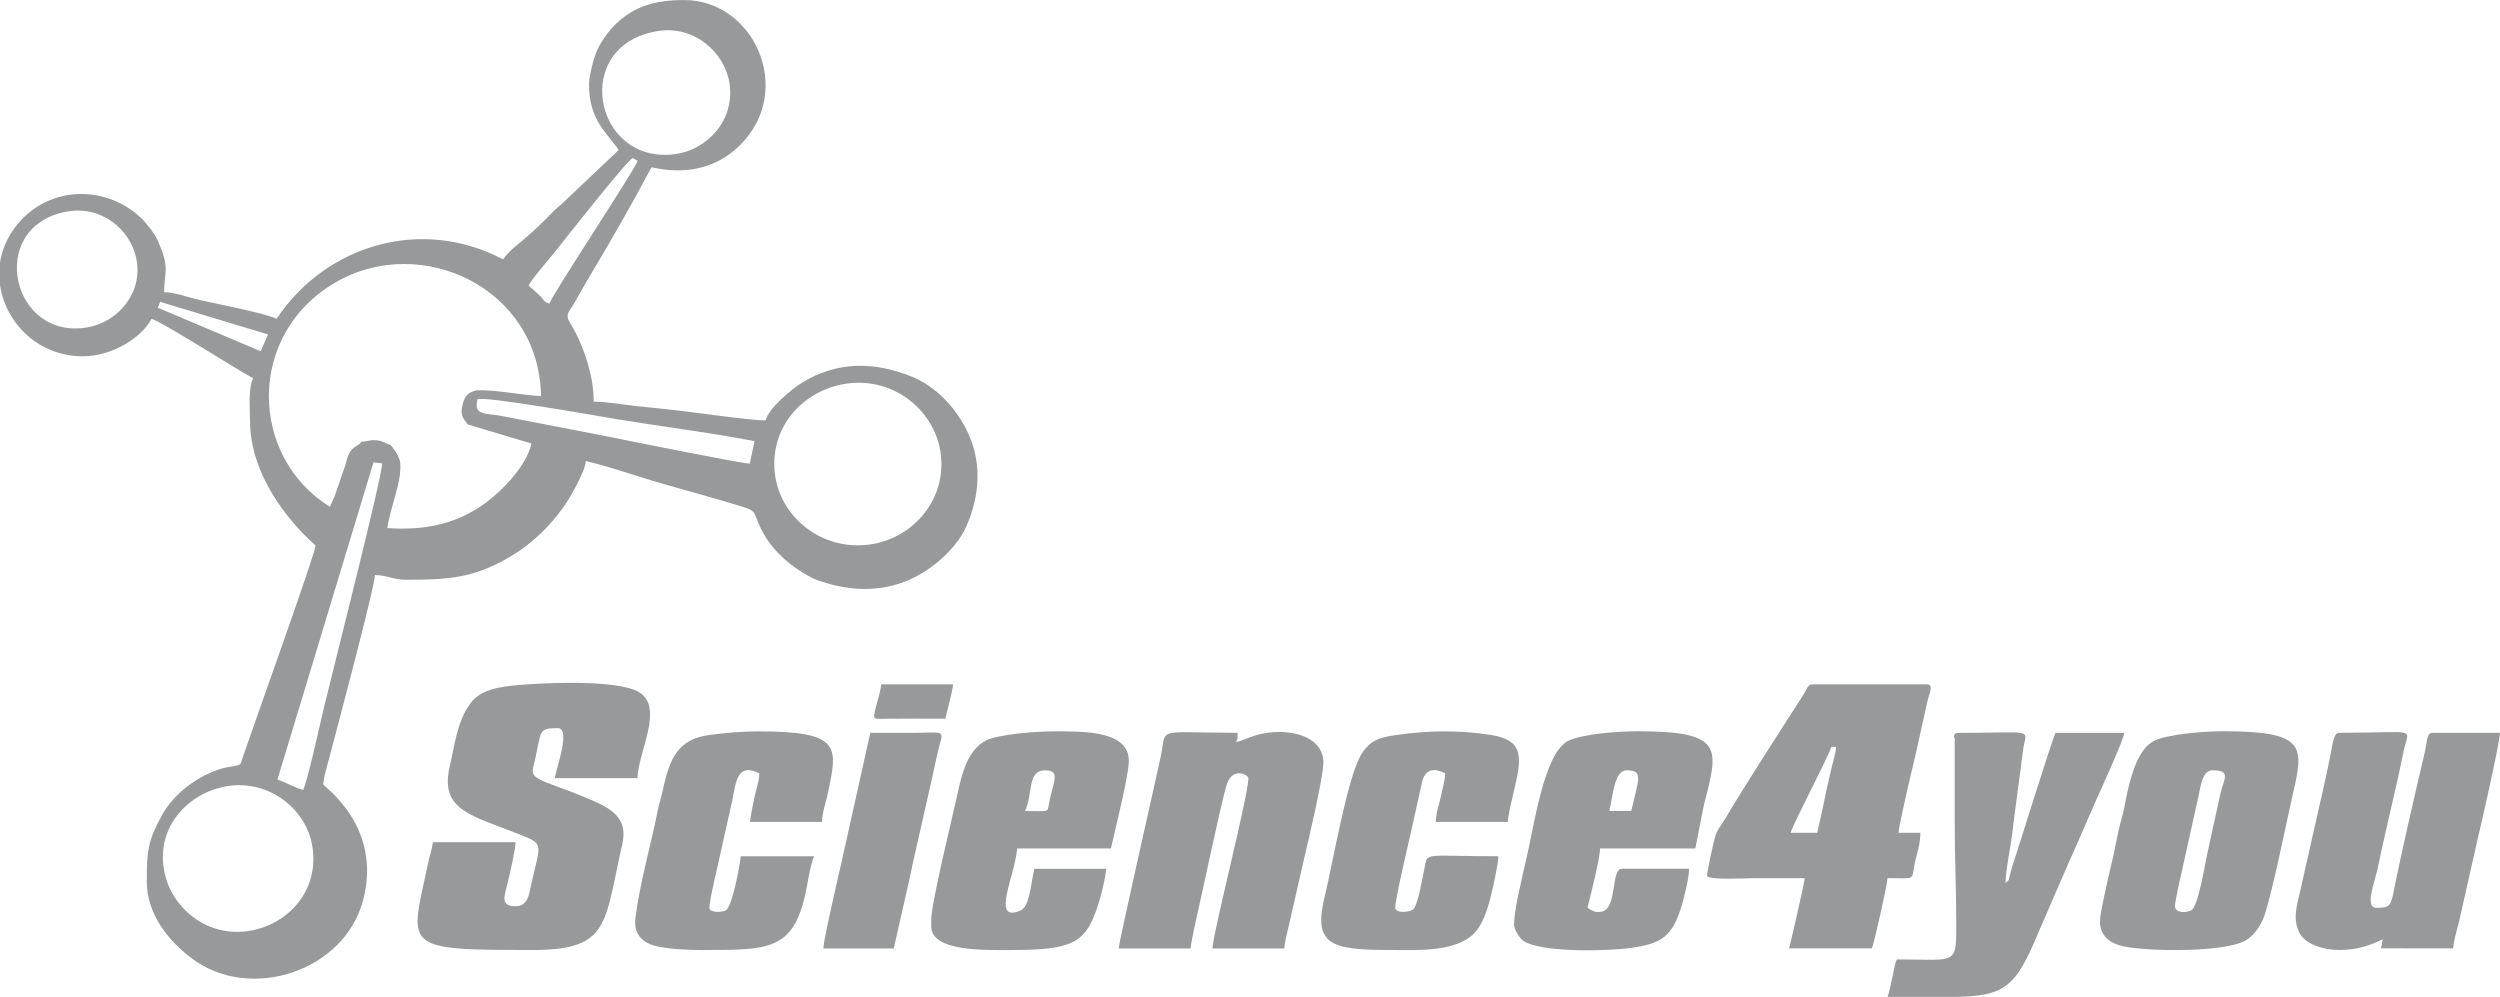 <?xml version="1.0" encoding="UTF-8"?>
<!DOCTYPE svg PUBLIC "-//W3C//DTD SVG 1.1//EN" "http://www.w3.org/Graphics/SVG/1.1/DTD/svg11.dtd">
<!-- Creator: CorelDRAW X5 -->
<svg xmlns="http://www.w3.org/2000/svg" xml:space="preserve" width="50mm" height="19.938mm" style="shape-rendering:geometricPrecision; text-rendering:geometricPrecision; image-rendering:optimizeQuality; fill-rule:evenodd; clip-rule:evenodd"
viewBox="0 0 50 19.938"
 xmlns:xlink="http://www.w3.org/1999/xlink">
 <defs>
  <style type="text/css">
   <![CDATA[
    .fil0 {fill:#98999B}
   ]]>
  </style>
 </defs>
 <g id="Warstwa_x0020_1">
  <g id="_991631856">
   <path id="_293983256" class="fil0" d="M10.312 18.125c-0.317,0 -0.221,-0.211 -0.164,-0.445 0.043,-0.178 0.164,-0.702 0.164,-0.836l-1.656 0c-0.01,0.122 -0.063,0.275 -0.086,0.383 -0.367,1.742 -0.589,1.773 2.086,1.773 1.45,0 1.436,-0.46 1.727,-1.836 0.075,-0.356 0.226,-0.692 -0.213,-0.99 -0.196,-0.133 -0.801,-0.363 -1.049,-0.451 -0.566,-0.202 -0.484,-0.241 -0.422,-0.523 0.131,-0.594 0.066,-0.637 0.457,-0.637 0.248,0 0.009,0.692 -0.063,1l1.656 0c0.012,-0.523 0.54,-1.41 0.032,-1.719 -0.441,-0.268 -2.035,-0.187 -2.566,-0.128 -0.358,0.04 -0.636,0.121 -0.806,0.35 -0.268,0.361 -0.314,0.83 -0.416,1.271 -0.201,0.872 0.439,0.97 1.408,1.355 0.519,0.206 0.394,0.175 0.196,1.125 -0.034,0.164 -0.095,0.308 -0.285,0.308z"/>
   <path id="_293983280" class="fil0" d="M36.344 16.656l-0.531 0c0.04,-0.17 0.772,-1.546 0.812,-1.719l0.094 0c-0.003,0.141 -0.061,0.297 -0.086,0.414 -0.035,0.165 -0.069,0.283 -0.099,0.432 -0.063,0.305 -0.121,0.58 -0.19,0.873zm-0.25 0.906c-0.012,0.14 -0.305,1.392 -0.312,1.406l1.656 0c0.039,-0.082 0.31,-1.279 0.312,-1.406 0.629,0 0.449,0.075 0.569,-0.4 0.038,-0.15 0.088,-0.308 0.088,-0.506l-0.438 0c0.015,-0.18 0.271,-1.274 0.331,-1.512l0.256 -1.151c0.028,-0.114 0.13,-0.306 -0.025,-0.306l-2.281 0c-0.097,0 -0.102,0.085 -0.213,0.256 -0.412,0.64 -1.179,1.83 -1.547,2.453 -0.068,0.115 -0.141,0.194 -0.182,0.318 -0.025,0.075 -0.182,0.773 -0.165,0.807 0.046,0.086 0.821,0.042 0.951,0.042 0.333,0 0.667,0 1,0z"/>
   <path id="_293983712" class="fil0" d="M46.781 19c0.349,0 0.627,-0.088 0.875,-0.219l-0.036 0.186 1.442 0.001c0.014,-0.166 0.083,-0.393 0.119,-0.537l0.362 -1.606c0.05,-0.196 0.456,-1.982 0.456,-2.169l-1.344 0c-0.127,0 -0.105,0.153 -0.162,0.4 -0.187,0.8 -0.462,1.979 -0.616,2.759 -0.061,0.307 -0.081,0.341 -0.347,0.341 -0.248,0 -0.035,-0.503 0.029,-0.815 0.153,-0.746 0.371,-1.6 0.51,-2.302 0.102,-0.513 0.344,-0.383 -1.289,-0.383 -0.123,0 -0.132,0.293 -0.194,0.556 -0.022,0.092 -0.037,0.198 -0.064,0.311l-0.489 2.167c-0.072,0.356 -0.197,0.647 -0.052,0.952 0.119,0.25 0.496,0.357 0.799,0.357z"/>
   <path id="_293983664" class="fil0" d="M43.5 18.125c0,-0.108 0.106,-0.56 0.138,-0.706l0.318 -1.432c0.053,-0.207 0.071,-0.581 0.294,-0.581 0.395,0 0.216,0.188 0.158,0.471l-0.264 1.204c-0.04,0.177 -0.177,1.047 -0.315,1.124 -0.095,0.053 -0.329,0.062 -0.329,-0.081zm-1.5 0.312c0,0.301 0.236,0.443 0.477,0.492 0.532,0.107 2.056,0.118 2.449,-0.128 0.141,-0.088 0.266,-0.256 0.334,-0.416 0.152,-0.355 0.471,-1.957 0.596,-2.498 0.223,-0.965 0.264,-1.262 -1.387,-1.262 -0.417,0 -1.098,0.059 -1.376,0.187 -0.309,0.142 -0.454,0.632 -0.543,1.02 -0.026,0.115 -0.04,0.193 -0.063,0.312 -0.028,0.143 -0.051,0.207 -0.081,0.325 -0.054,0.206 -0.089,0.421 -0.138,0.643 -0.05,0.227 -0.102,0.418 -0.146,0.635 -0.033,0.165 -0.122,0.52 -0.122,0.69z"/>
   <path id="_293984144" class="fil0" d="M24.719 14.844c0.043,-0.076 0.031,-0.058 0.031,-0.188 -1.664,0 -1.41,-0.132 -1.534,0.467 -0.087,0.424 -0.839,3.717 -0.842,3.846l1.438 0c0.003,-0.117 0.154,-0.772 0.19,-0.935 0.133,-0.604 0.377,-1.754 0.517,-2.295 0.112,-0.431 0.449,-0.24 0.449,-0.176 0,0.349 -0.712,3.109 -0.719,3.406l1.438 0c0.003,-0.118 0.063,-0.342 0.087,-0.444l0.313 -1.375c0.081,-0.326 0.381,-1.625 0.381,-1.9 0,-0.568 -0.78,-0.716 -1.355,-0.543 -0.141,0.043 -0.275,0.109 -0.395,0.137z"/>
   <path id="_293984096" class="fil0" d="M32.625 16.219l-0.438 0c0.075,-0.322 0.099,-0.812 0.344,-0.812 0.341,0 0.246,0.158 0.094,0.812zm-2.344 2.281c0,0.084 0.109,0.255 0.167,0.302 0.333,0.266 1.798,0.222 2.249,0.145 0.51,-0.086 0.743,-0.198 0.932,-0.818 0.048,-0.155 0.152,-0.562 0.152,-0.754l-1.344 0c-0.216,0 -0.096,0.749 -0.373,0.849 -0.128,0.046 -0.221,-0.005 -0.314,-0.067 0.057,-0.243 0.25,-0.978 0.25,-1.188l1.906 0 0.17 -0.861c0.289,-1.136 0.43,-1.483 -1.326,-1.483 -0.426,0 -1.09,0.056 -1.376,0.187 -0.498,0.229 -0.696,1.739 -0.843,2.344 -0.051,0.211 -0.093,0.415 -0.143,0.638 -0.043,0.192 -0.107,0.504 -0.107,0.706z"/>
   <path id="_293983976" class="fil0" d="M20.5 16.219c0.168,-0.349 0.035,-0.812 0.406,-0.812 0.312,0 0.159,0.229 0.078,0.641 -0.042,0.213 0.036,0.172 -0.484,0.172zm-1.875 2.188l0 0.125c0,0.502 1.075,0.469 1.562,0.469 1.262,0 1.521,-0.128 1.77,-0.886 0.059,-0.181 0.151,-0.544 0.168,-0.739l-1.438 0c-0.084,0.362 -0.091,0.76 -0.288,0.84 -0.581,0.236 -0.103,-0.684 -0.056,-1.246l1.875 0 0.194 -0.837c0.045,-0.189 0.156,-0.694 0.164,-0.89 0.025,-0.63 -0.884,-0.616 -1.484,-0.616 -0.399,0 -1.125,0.058 -1.377,0.186 -0.333,0.17 -0.468,0.607 -0.553,1.009 -0.083,0.395 -0.539,2.238 -0.539,2.586z"/>
   <path id="_293983904" class="fil0" d="M39.094 14.75l0 1.719c0,0.682 0.031,1.282 0.031,1.938 0,0.924 0.036,0.781 -1.188,0.781 -0.047,0.098 -0.065,0.258 -0.093,0.375 -0.021,0.085 -0.064,0.312 -0.094,0.375l0.019 0 0.02 0 0.019 0 0.019 0 0.02 0 0.019 0 0.019 0 0.019 0 0.02 0 0.019 0 0.019 0 0.02 0 0.019 0 0.019 0 0.02 0 0.019 0 0.019 0 0.02 0 0.019 0 0.019 0 0.02 0 0.019 0 0.019 0 0.02 0 0.019 0 0.019 0 0.019 0 0.02 0 0.019 0 0.019 0 0.02 0 0.019 0 0.019 0 0.02 0 0.019 0 0.019 0 0.02 0 0.019 0 0.019 0 0.02 0 0.019 0 0.019 0 0.019 0 0.02 0 0.019 0 0.019 0 0.02 0 0.019 0 0.019 0 0.02 0 0.019 0 0.019 0 0.02 0 0.019 0 0.019 0 0.019 0 0.02 0 0.019 0 0.019 0 0.02 0 0.019 0 0.019 0 0.02 0 0.019 0c1.127,0 1.322,-0.178 1.799,-1.326l0.567 -1.308c0.065,-0.15 0.134,-0.292 0.192,-0.433l0.38 -0.87c0.082,-0.183 0.551,-1.208 0.562,-1.344l-1.375 0c-0.08,0.166 -0.742,2.302 -0.856,2.644 -0.028,0.083 -0.032,0.109 -0.055,0.195 -0.031,0.114 -0.004,0.099 -0.089,0.161 0.004,-0.2 0.068,-0.562 0.103,-0.772 0.039,-0.235 0.063,-0.504 0.102,-0.773l0.153 -1.16c0.067,-0.39 0.22,-0.295 -1.295,-0.295 -0.072,0 -0.094,0.022 -0.094,0.094z"/>
   <path id="_293984192" class="fil0" d="M27.812 19c0.537,0 1.355,0.054 1.713,-0.381 0.143,-0.174 0.226,-0.437 0.288,-0.681 0.038,-0.149 0.155,-0.666 0.155,-0.813 -1.618,0 -1.396,-0.108 -1.494,0.319 -0.037,0.162 -0.116,0.679 -0.22,0.75 -0.085,0.058 -0.349,0.069 -0.349,-0.037 0,-0.175 0.243,-1.202 0.3,-1.45l0.238 -1.075c0.068,-0.267 0.26,-0.27 0.462,-0.163 -0.003,0.131 -0.065,0.343 -0.091,0.472 -0.034,0.168 -0.097,0.317 -0.097,0.497l1.438 0c0.013,-0.156 0.085,-0.456 0.119,-0.6 0.153,-0.647 0.235,-1.028 -0.444,-1.137 -0.647,-0.104 -1.264,-0.092 -1.912,0 -0.355,0.051 -0.51,0.117 -0.674,0.357 -0.288,0.42 -0.587,2.212 -0.745,2.849 -0.244,0.987 0.094,1.093 1.312,1.093z"/>
   <path id="_293984360" class="fil0" d="M14.094 19c1.274,0 1.752,-0.004 2.007,-1.087 0.046,-0.197 0.105,-0.629 0.181,-0.788l-1.469 0c0,0.1 -0.162,1.005 -0.296,1.081 -0.083,0.047 -0.329,0.05 -0.329,-0.049 0,-0.169 0.176,-0.862 0.221,-1.091l0.24 -1.073c0.065,-0.329 0.092,-0.76 0.539,-0.523 -0.003,0.153 -0.067,0.313 -0.097,0.466 -0.026,0.132 -0.08,0.373 -0.09,0.503l1.438 0c0.004,-0.18 0.085,-0.417 0.117,-0.57 0.2,-0.941 0.275,-1.242 -1.399,-1.242 -0.305,0 -0.665,0.033 -0.961,0.071 -0.635,0.082 -0.802,0.459 -0.943,1.12 -0.032,0.152 -0.068,0.242 -0.1,0.4 -0.133,0.671 -0.371,1.509 -0.445,2.151 -0.035,0.303 0.128,0.49 0.43,0.557 0.258,0.058 0.655,0.076 0.955,0.076z"/>
   <path id="_293985080" class="fil0" d="M16.469 18.969l1.406 0 0.306 -1.35c0.029,-0.122 0.044,-0.214 0.071,-0.336l0.392 -1.733c0.053,-0.232 0.095,-0.461 0.158,-0.689 0.073,-0.264 0.029,-0.205 -0.552,-0.205 -0.281,0 -0.562,0 -0.844,0l-0.477 2.148c-0.082,0.39 -0.461,1.974 -0.461,2.164z"/>
   <path id="_293986856" class="fil0" d="M18.906 14.375c0.036,-0.154 0.145,-0.554 0.156,-0.688l-1.438 0c-0.011,0.138 -0.071,0.311 -0.107,0.457 -0.066,0.266 -0.062,0.235 0.231,0.231 0.385,-0.005 0.772,-0.001 1.157,-0.001z"/>
   <path id="_293983616" class="fil0" d="M4.444 15.742c0.887,-0.198 1.645,0.411 1.79,1.117 0.184,0.893 -0.417,1.562 -1.112,1.731 -0.922,0.225 -1.648,-0.399 -1.817,-1.077 -0.233,-0.93 0.428,-1.611 1.139,-1.77zm-4.444 -10.047l0 -0.435c0.025,-0.177 0.083,-0.353 0.177,-0.521 0.566,-1.009 1.881,-1.136 2.68,-0.346 0.004,0.004 0.011,0.011 0.015,0.016l0.141 0.172c0.059,0.085 0.112,0.156 0.153,0.253 0.232,0.54 0.125,0.575 0.115,1.01 0.189,0 0.433,0.084 0.593,0.126 0.356,0.093 1.393,0.279 1.657,0.406 1.003,-1.498 2.916,-2.042 4.531,-1.188 0.068,-0.102 0.178,-0.207 0.277,-0.286 0.202,-0.161 0.41,-0.354 0.591,-0.534 0.103,-0.102 0.177,-0.189 0.288,-0.274l1.156 -1.094c-0.227,-0.339 -0.594,-0.589 -0.594,-1.312 0,-0.181 0.101,-0.546 0.162,-0.682 0.071,-0.16 0.219,-0.372 0.346,-0.498 0.38,-0.38 0.799,-0.507 1.399,-0.507 1.386,0 2.217,1.798 1.117,2.899 -0.482,0.482 -1.121,0.597 -1.774,0.445 -0.383,0.723 -0.837,1.515 -1.256,2.213 -0.115,0.191 -0.202,0.361 -0.32,0.555 -0.064,0.105 -0.138,0.171 -0.082,0.293l0.148 0.262c0.173,0.348 0.354,0.862 0.354,1.365 0.268,0 0.619,0.066 0.878,0.091 0.286,0.027 0.578,0.061 0.847,0.091 0.382,0.043 1.413,0.193 1.713,0.193 0.056,-0.239 0.523,-0.628 0.72,-0.749 0.721,-0.444 1.461,-0.427 2.214,-0.122 0.305,0.123 0.591,0.357 0.795,0.611 0.563,0.699 0.656,1.506 0.299,2.35 -0.127,0.3 -0.362,0.561 -0.612,0.764 -0.704,0.572 -1.531,0.642 -2.366,0.346 -0.101,-0.036 -0.094,-0.036 -0.172,-0.078 -0.363,-0.195 -0.702,-0.48 -0.909,-0.841 -0.241,-0.419 -0.09,-0.451 -0.442,-0.558 -0.533,-0.162 -1.03,-0.299 -1.577,-0.454 -0.521,-0.147 -1.022,-0.334 -1.544,-0.456 -0.018,0.219 -0.327,0.75 -0.438,0.906 -0.278,0.392 -0.629,0.737 -1.044,0.987 -0.744,0.449 -1.257,0.481 -2.112,0.481 -0.266,0 -0.39,-0.094 -0.625,-0.094 -0.005,0.228 -0.655,2.669 -0.781,3.157 -0.044,0.172 -0.09,0.327 -0.138,0.518 -0.035,0.14 -0.113,0.378 -0.113,0.512 0,0.04 1.192,0.836 0.793,2.324 -0.378,1.411 -2.254,2.037 -3.427,1.154 -0.479,-0.361 -0.897,-0.891 -0.897,-1.54 0,-0.599 0.02,-0.808 0.303,-1.322 0.244,-0.444 0.732,-0.8 1.217,-0.939 0.084,-0.024 0.167,-0.028 0.236,-0.045 0.134,-0.032 0.11,-0.018 0.157,-0.156 0.233,-0.688 1.463,-4.106 1.463,-4.256 0,-0 -1.312,-1.081 -1.312,-2.5 0,-0.244 -0.039,-0.632 0.062,-0.844 -0.348,-0.184 -1.824,-1.132 -2.031,-1.188 -0.202,0.381 -0.788,0.75 -1.375,0.75 -0.894,0 -1.549,-0.672 -1.656,-1.429zm16.934 1.977c0.962,-0.135 1.753,0.556 1.875,1.363 0.147,0.977 -0.581,1.746 -1.42,1.856 -0.967,0.128 -1.765,-0.553 -1.884,-1.366 -0.146,-0.996 0.584,-1.734 1.429,-1.853zm-9.464 1.575l0.171 0.021c0.034,0.148 -0.999,4.196 -1.171,4.921 -0.061,0.257 -0.326,1.463 -0.407,1.609 -0.166,-0.041 -0.346,-0.153 -0.514,-0.207l1.921 -6.344zm4.677 -0.518c-0.474,-0.096 -0.936,-0.179 -1.414,-0.274 -0.24,-0.047 -0.471,-0.093 -0.705,-0.137 -0.306,-0.057 -0.564,0 -0.479,-0.332 0.125,-0.072 2.465,0.344 2.789,0.398 0.903,0.149 1.845,0.263 2.753,0.439l-0.096 0.451c-0.282,-0.027 -2.404,-0.455 -2.848,-0.545zm-2.795 -0.241l1.278 0.383c-0.119,0.508 -0.691,1.047 -1.045,1.275 -0.535,0.344 -1.106,0.464 -1.837,0.416 0.045,-0.397 0.313,-0.963 0.251,-1.344 -0.046,-0.149 -0.122,-0.234 -0.188,-0.32 -0.094,-0.022 -0.148,-0.079 -0.278,-0.092 -0.147,-0.015 -0.197,0.029 -0.304,0.029 -0.026,0.033 -0.016,0.022 -0.054,0.053 -0.086,0.07 -0.194,0.071 -0.264,0.403l-0.222 0.645 -0.092 0.198c-1.613,-0.996 -1.683,-3.46 0.134,-4.498 1.687,-0.964 4.051,0.109 4.09,2.285 -0.424,-0.019 -0.866,-0.126 -1.286,-0.115 -0.173,0.04 -0.239,0.108 -0.283,0.285 -0.056,0.226 0.015,0.273 0.103,0.398zm-6.15 -2.451l2.159 0.652 -0.147 0.336 -2.057 -0.871 0.045 -0.117zm-1.891 -1.801c0.717,-0.142 1.287,0.356 1.411,0.914 0.156,0.709 -0.37,1.273 -0.925,1.388 -1.564,0.323 -2.088,-1.985 -0.485,-2.302zm9.261 1.478c0.052,-0.123 0.407,-0.527 0.514,-0.661 0.138,-0.172 1.456,-1.853 1.57,-1.893l0.097 0.058c-0.056,0.179 -1.678,2.625 -1.767,2.855 -0.147,-0.058 -0.067,-0.045 -0.216,-0.185 -0.071,-0.067 -0.129,-0.116 -0.198,-0.174zm2.6 -5.095c0.719,-0.107 1.322,0.428 1.417,1.044 0.116,0.754 -0.458,1.339 -1.093,1.421 -1.63,0.212 -2.091,-2.201 -0.324,-2.465z"/>
  </g>
 </g>
</svg>
